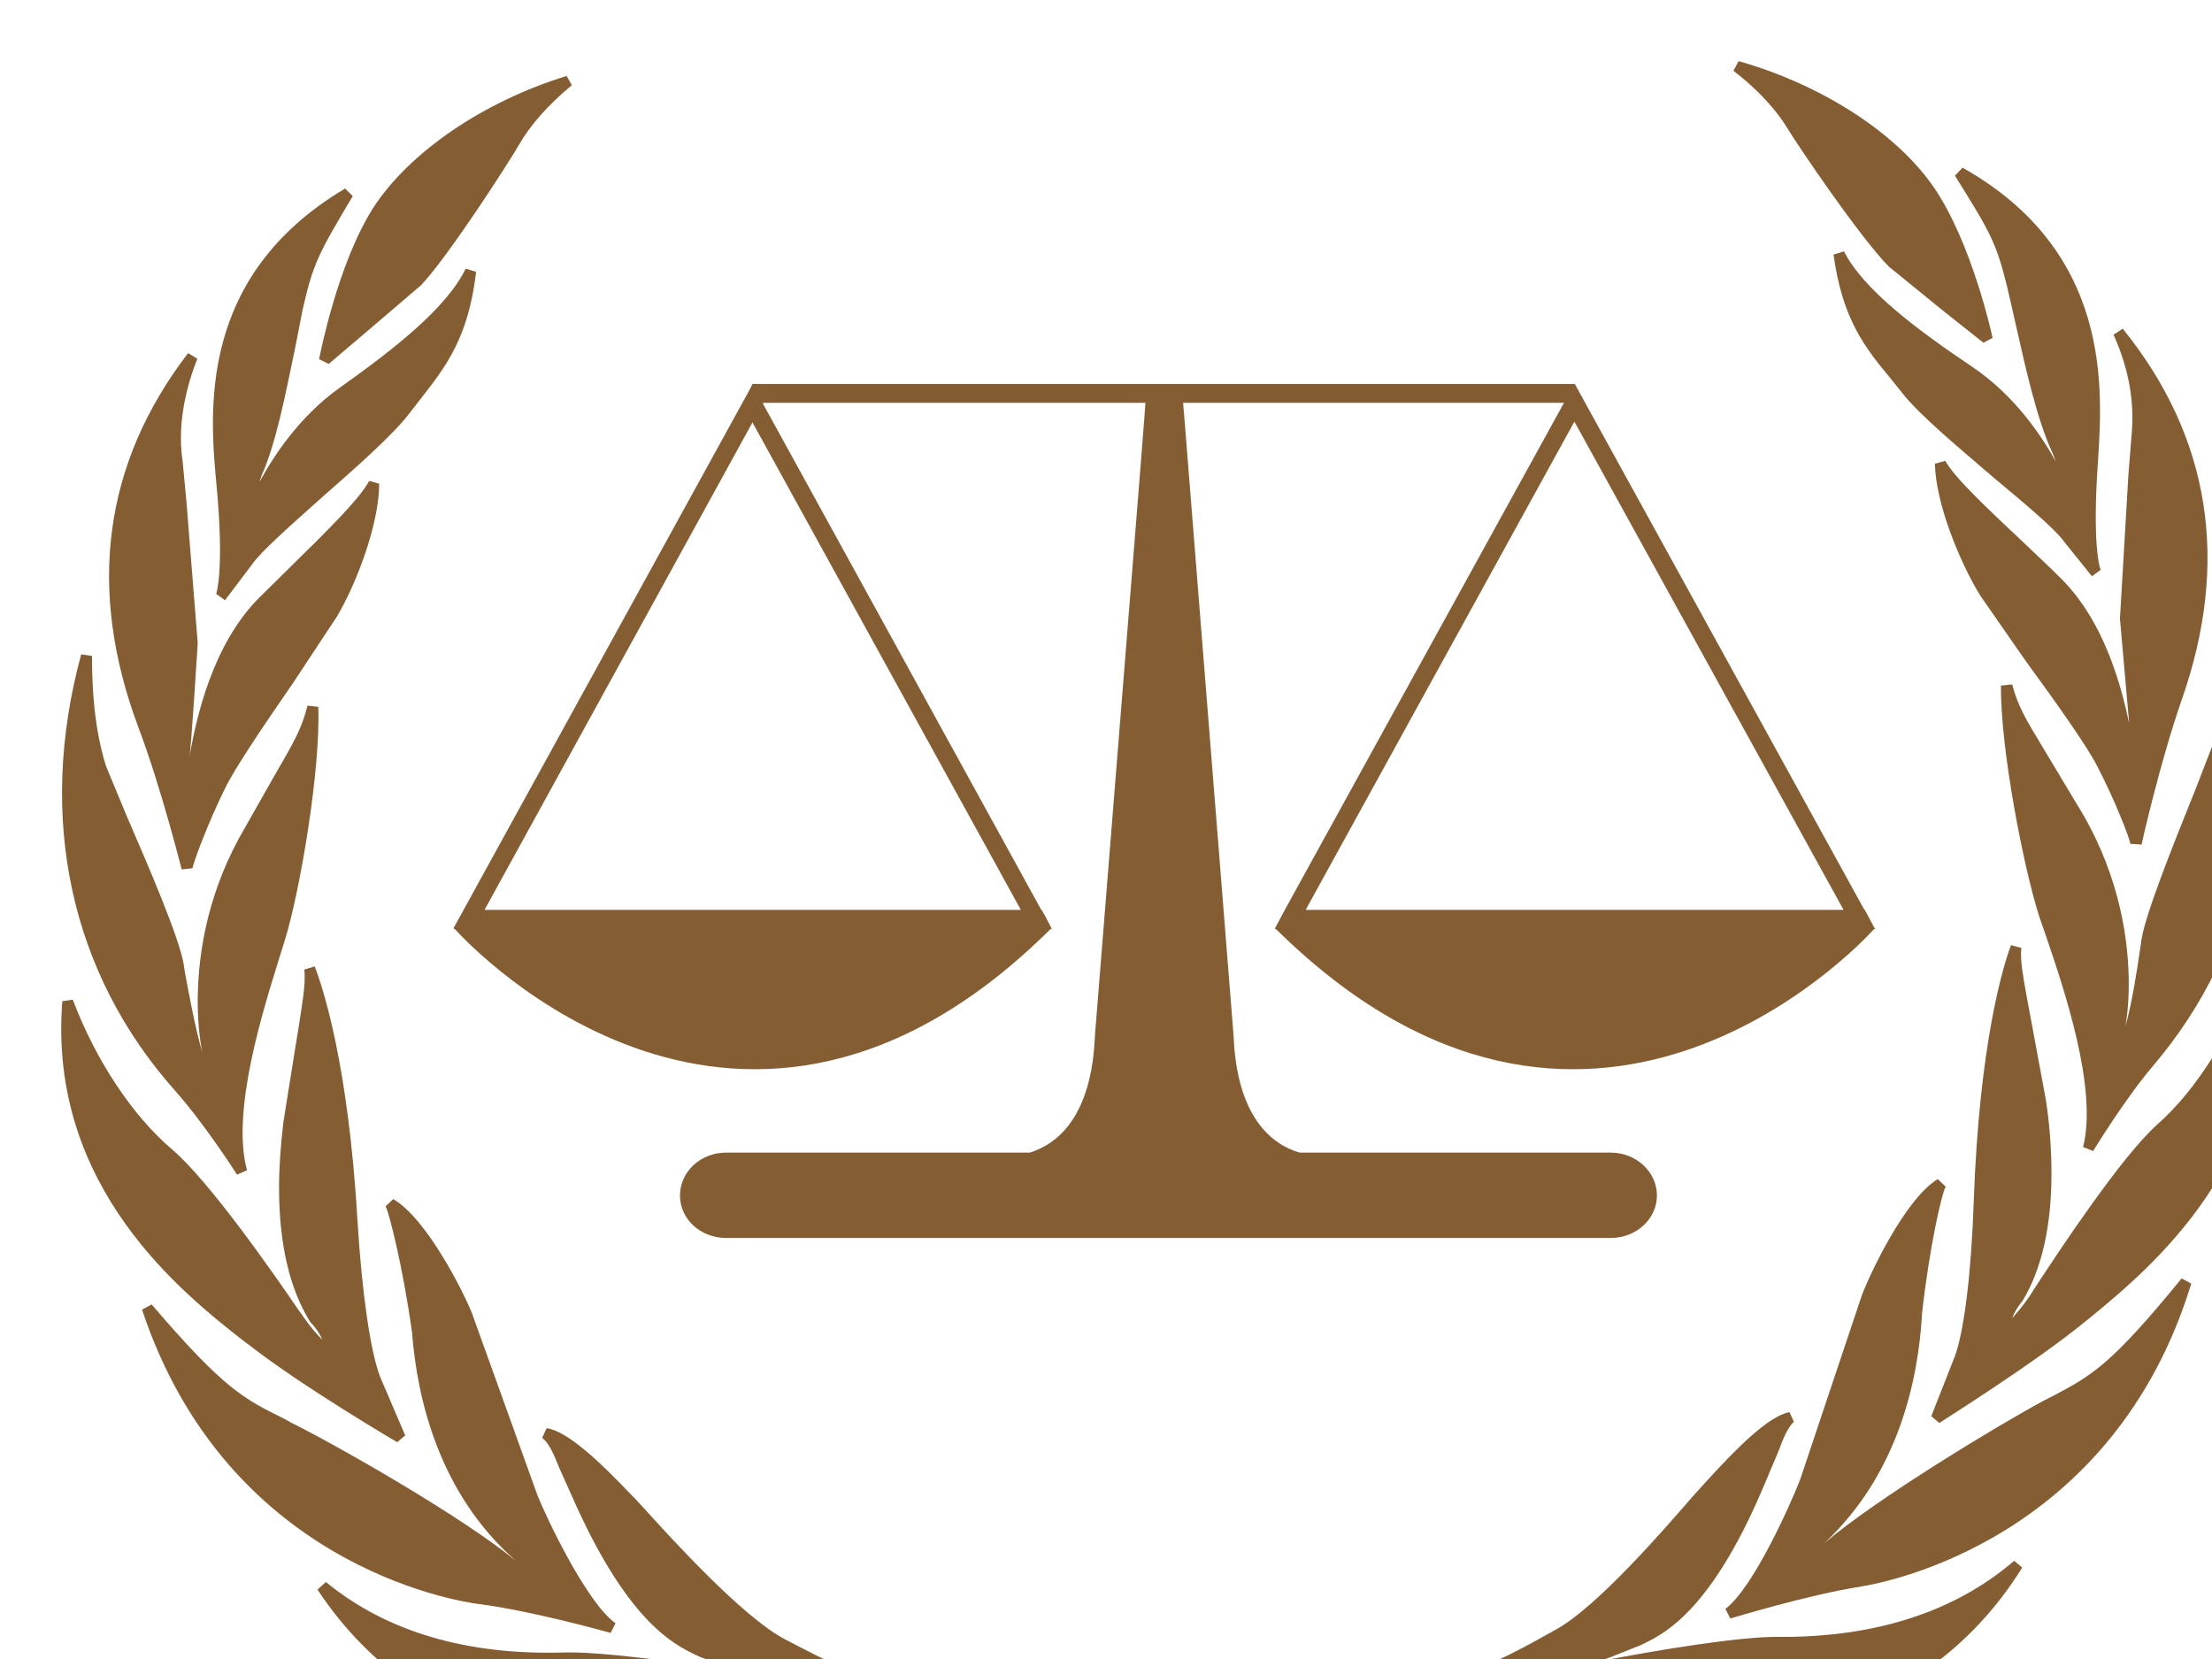 <?xml version="1.0"?><svg width="640" height="480" xmlns="http://www.w3.org/2000/svg">
 <title>law</title>
 <g>
  <title>Layer 1</title>
  <g id="layer1">
   <g id="g2588">
    <path id="path26" fill="#855d33" fill-rule="nonzero" d="m542.559,268.474c0,0 0,0 -0.232,0l-2.781,-5.215l-0.116,0l-83.789,-152.164l-237.923,0l-0.811,1.622l-85.643,155.757l0.231,0l-0.115,0c-0.116,0 -0.116,0 -0.116,0c0,0 0,0.116 0.116,0.232l-0.116,0.116l0.347,0c5.331,5.91 83.442,88.192 172.329,0l0.348,0l-0.116,-0.232c0.116,0 0.116,0 0.116,-0.116l-0.116,0l0,0l0,0l-1.738,-3.361l-1.043,-1.854l-0.116,0l-80.544,-146.486l0.116,-0.231l110.56,0c0,0.695 -0.812,11.473 -14.603,182.991c-0.927,23.757 -11.009,31.522 -18.89,33.956l-87.845,0c-7.417,0 -13.327,5.562 -13.327,12.4c0,6.837 5.91,12.284 13.327,12.284l256.002,0c7.301,0 13.328,-5.447 13.328,-12.284c0,-6.838 -6.027,-12.4 -13.328,-12.4l-90.047,0c-7.996,-2.318 -18.195,-10.199 -19.122,-33.956c-13.675,-171.518 -14.486,-182.296 -14.602,-182.991l110.212,0l-80.776,146.717l0,0l-2.781,5.215l0.116,0l0,0l-0.232,0c0.116,0.116 0.116,0.116 0.116,0.116l-0.116,0.232l0.348,0c89.351,88.192 167.693,5.91 173.024,0l0.348,0l-0.116,-0.116c0.116,-0.116 0.116,-0.232 0.116,-0.232l0,0zm-247.194,-5.215l-155.178,0l77.531,-141.039l77.647,141.039zm82.398,0l77.762,-141.27l77.879,141.27l-155.641,0"/>
    <path id="path28" fill="#855d33" fill-rule="nonzero" d="m420.758,548.813c0,0 -67.912,-78.805 -147.528,-56.786c-36.622,14.95 -58.177,25.496 -69.998,27.813c-11.705,2.086 -39.287,4.288 -56.091,-7.069c30.827,28.161 59.451,29.9 80.544,25.96c21.092,-4.057 42.184,-21.208 47.631,-25.612c5.562,-4.288 25.611,-28.162 64.551,-12.748c28.161,13.211 63.971,52.035 69.997,58.988c10.894,-10.546 10.894,-10.546 10.894,-10.546"/>
    <path id="path30" fill="#855d33" fill-rule="nonzero" d="m272.766,490.52c-0.116,0 -31.522,13.212 -31.522,13.212c-18.427,7.88 -30.595,12.979 -38.36,14.486c-3.593,0.695 -35.81,6.142 -54.816,-6.838l-1.97,2.434c0,0.116 0.116,0.232 0.116,0.232c25.148,22.83 52.614,31.638 81.818,26.191c14.023,-2.665 30.248,-11.241 48.095,-25.727c0.231,-0.116 2.318,-1.971 2.318,-1.971c7.301,-6.605 26.654,-24.221 60.842,-10.662c27.234,12.748 62.117,49.949 69.303,58.525l1.158,1.275l13.212,-12.748l-1.043,-1.159c-0.695,-0.811 -69.418,-79.269 -149.151,-57.25zm-69.187,30.827c7.997,-1.507 20.281,-6.722 38.824,-14.718l31.406,-13.096c74.17,-20.512 138.605,48.443 144.747,55.164c-1.622,1.623 -6.953,6.722 -8.692,8.344c-8.923,-10.198 -42.416,-45.545 -69.418,-58.061c-36.042,-14.37 -56.439,4.172 -64.203,11.242l-1.855,1.738c-17.615,14.139 -33.376,22.599 -47.051,25.148c-24.917,4.752 -48.558,-1.97 -70.577,-18.774c19.585,6.837 43.574,3.592 46.819,3.013"/>
    <path id="path32" fill="#855d33" fill-rule="nonzero" d="m258.048,488.434c0,0 -43.807,9.387 -60.263,14.139c-16.457,4.867 -72.084,5.794 -104.533,-43.575c25.727,21.092 57.25,21.092 69.882,20.628c12.748,-0.347 45.545,4.52 61.653,7.533c-0.347,-3.013 -16.572,-6.605 -21.439,-9.155c-4.868,-2.55 -18.543,-6.606 -35.115,-42.764c-5.563,-11.009 -6.49,-17.151 -10.314,-20.512c6.953,1.043 20.512,15.645 24.684,20.049c4.172,4.404 29.436,33.492 43.807,40.909c14.37,7.533 21.44,11.126 31.638,12.748"/>
    <path id="path34" fill="#855d33" fill-rule="nonzero" d="m156.875,416.003c2.087,1.738 3.245,4.519 4.984,8.807l4.983,11.126c15.413,33.724 28.277,39.866 34.42,42.879l1.274,0.58l8.924,3.245c0.927,0.347 2.202,0.811 3.361,1.159c-16.573,-2.666 -40.794,-6.027 -51.687,-5.679c-28.162,0.811 -51.34,-6.026 -68.839,-20.397l-2.434,2.202c31.29,47.399 86.107,50.181 106.387,44.154c16.109,-4.751 59.684,-13.906 60.148,-14.022l-0.116,-3.129c-10.083,-1.739 -17.152,-5.331 -31.175,-12.632c-12.168,-6.375 -32.797,-29.089 -40.562,-37.665l-2.781,-3.013l-1.043,-1.043c-8.692,-9.155 -18.426,-18.542 -24.569,-19.354l-1.275,2.782zm55.512,63.623l-8.344,-3.013l-1.391,-0.695c-5.447,-2.55 -17.963,-8.692 -32.913,-41.373c0,-0.116 -4.983,-11.01 -4.983,-11.01c-0.927,-2.433 -2.086,-3.592 -3.129,-5.33c6.374,3.708 15.066,12.632 18.774,16.572l1.043,1.043l2.666,3.013c7.88,8.576 28.856,31.754 41.604,38.36c10.894,5.678 17.732,9.155 25.033,11.241c-13.096,2.897 -41.026,8.924 -53.426,12.632c-18.426,5.447 -66.173,3.013 -96.884,-35.346c16.92,10.893 37.896,16.34 62.812,15.529c12.169,-0.348 43.807,4.172 61.191,7.417l2.086,0.463l-0.232,-2.201c0,-0.464 -0.927,-0.812 -1.275,-1.275l0,0c0,0 -0.116,-0.116 -0.116,-0.116c-1.506,-1.854 -4.983,-3.477 -12.516,-5.911"/>
    <path id="path36" fill="#855d33" fill-rule="nonzero" d="m177.156,470.819c0,0 -22.019,-6.027 -38.359,-8.344c-16.457,-2.202 -73.823,-16.689 -96.189,-84.021c22.599,26.307 27.698,27.93 40.909,34.535c13.327,6.606 53.425,29.437 67.332,41.953c4.056,2.318 4.056,2.318 4.056,2.318c0,0 1.391,-1.739 -4.751,-6.954c-5.911,-5.331 -26.191,-23.757 -29.32,-65.014c-2.55,-18.195 -6.606,-34.767 -7.881,-36.969c9.155,5.215 19.933,26.307 22.135,32.217c2.202,6.026 17.036,47.631 19.006,52.614c1.854,4.868 13.907,31.291 23.062,37.665"/>
    <path id="path38" fill="#855d33" fill-rule="nonzero" d="m111.562,349.018c1.043,1.854 5.1,17.963 7.649,36.505c1.507,19.354 7.881,46.588 29.9,65.942c0.116,0 0.116,0 0.116,0.116c-15.298,-12.632 -51.687,-33.376 -65.015,-39.982l-2.086,-1.159c-11.473,-5.679 -17.268,-8.46 -38.244,-33.029l-2.781,1.507c24.337,73.358 90.047,84.252 97.464,85.179c16.109,2.086 37.896,8.344 38.128,8.344l1.39,-2.781c-8.46,-6.026 -20.28,-31.175 -22.598,-37.085l-18.89,-52.498c-2.086,-5.447 -12.98,-27.466 -22.831,-33.145l-2.202,2.086zm44.618,109.169c0.348,-0.348 0.464,-0.812 0.464,-1.391c0,-1.507 -1.043,-3.94 -5.447,-7.649c-21.092,-18.774 -27.35,-45.081 -28.741,-63.971c-1.738,-12.516 -4.288,-24.685 -6.258,-31.754c7.649,7.648 15.529,22.714 17.383,27.698l19.007,52.614c1.274,3.361 10.777,24.221 19.701,34.187c-7.417,-1.854 -21.672,-5.446 -33.376,-6.953c-6.722,-0.927 -64.783,-11.241 -90.859,-74.054c15.761,17.5 22.251,21.324 32.565,26.423l2.202,1.043c13.791,6.954 53.309,29.436 66.984,41.721c0.232,0.232 4.404,2.549 4.404,2.549l1.159,0.696l0.811,-1.159"/>
    <path id="path40" fill="#855d33" fill-rule="nonzero" d="m115.85,415.887c0,0 -27.582,-16.109 -42.763,-27.93c-15.182,-11.937 -57.829,-42.995 -53.425,-98.159c6.606,17.847 17.384,34.072 29.088,43.922c11.705,9.967 32.913,41.257 38.012,48.558c4.983,7.302 8.46,9.272 8.46,9.272c0,0 1.623,-3.593 -4.056,-9.851c-4.172,-6.722 -11.705,-22.483 -7.649,-56.902c5.099,-31.986 6.953,-39.635 6.026,-44.618c4.404,11.241 10.198,35.463 12.4,73.359c1.275,21.439 3.709,38.012 6.49,45.313c2.897,7.185 7.417,17.036 7.417,17.036"/>
    <path id="path42" fill="#855d33" fill-rule="nonzero" d="m88.036,280.527c0.116,0.695 0.116,1.506 0.116,2.433c0,3.593 -0.927,9.272 -2.897,21.324l-3.245,20.281c-0.811,6.838 -1.275,13.096 -1.275,19.006c0,16.225 3.013,29.32 9.039,38.939c1.97,2.086 2.897,3.709 3.477,5.099c-1.391,-1.39 -3.129,-3.245 -5.215,-6.258c0,0 -1.738,-2.433 -1.738,-2.433c-6.953,-10.199 -25.728,-37.201 -36.506,-46.356c-11.473,-9.735 -22.135,-25.844 -28.741,-43.344l-3.013,0.464c-4.288,54.005 35.347,84.832 52.267,98.159l1.738,1.275c15.066,11.821 42.647,28.046 42.879,28.161l2.318,-1.97l-7.301,-17.036c-2.782,-7.417 -5.215,-24.105 -6.49,-44.849c-2.666,-45.893 -10.198,-68.144 -12.4,-73.823l-3.013,0.928zm0.348,24.221c1.275,-7.301 1.97,-11.937 2.434,-15.645c3.129,10.893 7.533,31.29 9.503,64.551c1.275,20.976 3.708,38.012 6.722,45.776c0,0 3.245,7.533 5.331,12.632c-8.229,-4.983 -26.887,-16.456 -38.36,-25.38l-1.738,-1.39c-15.645,-12.285 -51.339,-40.098 -51.339,-87.614c0,-0.579 0,-1.158 0,-1.738c6.838,15.761 16.109,30.016 26.771,39.055c10.546,8.808 29.088,35.694 36.042,45.777l1.623,2.434c5.215,7.417 8.924,9.619 9.039,9.734l1.622,0.928l0.579,-1.739c0.348,-0.463 1.854,-4.751 -4.288,-11.589c-7.649,-12.284 -10.082,-31.058 -7.185,-55.511c0,0 3.245,-20.281 3.245,-20.281"/>
    <path id="path44" fill="#855d33" fill-rule="nonzero" d="m69.958,339.051c0,0 -9.503,-14.834 -18.079,-24.568c-8.576,-9.503 -46.472,-52.383 -26.887,-124.699c0,16.805 2.318,26.308 4.056,32.334c1.97,5.91 20.744,46.24 22.599,57.134c1.854,10.894 4.983,31.406 9.387,33.724c1.622,-1.043 -0.232,-4.636 -0.811,-7.996c-0.695,-3.245 -6.142,-31.291 10.314,-61.77c14.95,-26.771 17.731,-29.32 19.933,-38.592c0.695,17.5 -4.983,52.151 -9.503,66.753c-4.404,14.487 -16.341,48.211 -11.009,67.68"/>
    <path id="path46" fill="#855d33" fill-rule="nonzero" d="m50.72,315.642c8.344,9.387 17.847,24.105 17.847,24.221l2.897,-1.275c-4.636,-16.92 4.52,-45.893 9.387,-61.538l1.622,-5.215c4.288,-13.907 10.314,-49.022 9.619,-67.332l-3.129,-0.348c-1.622,6.374 -3.361,9.619 -9.503,20.165l-10.314,18.195c-9.735,17.963 -11.937,35.23 -11.937,47.283c0,7.069 0.811,11.937 1.275,14.486c-2.086,-7.069 -3.94,-17.383 -4.983,-22.946l-0.348,-2.318c-1.275,-7.649 -10.082,-28.161 -16.572,-43.111l-5.91,-14.255c-1.738,-5.562 -4.056,-15.065 -4.056,-31.87l-3.129,-0.463c-12.864,47.399 -3.129,92.249 27.234,126.321l0,0zm2.318,-2.202c-21.092,-23.526 -31.87,-52.499 -31.87,-83.905c0,-8.808 1.159,-17.731 2.781,-26.771c0.811,9.387 2.318,15.645 3.593,19.817c0,0 6.142,14.603 6.142,14.603c6.026,13.907 15.182,35.114 16.341,42.3c0,0 0.348,2.433 0.348,2.433c2.897,16.341 5.563,30.132 9.966,32.45l0.811,0.347l0.811,-0.463c0.927,-0.58 1.275,-1.623 1.275,-2.666c0,-1.274 -0.348,-2.665 -0.811,-4.056l-0.695,-2.781c-0.464,-2.086 -1.391,-7.417 -1.391,-15.066c0,-11.589 2.202,-28.277 11.705,-45.661l10.198,-18.079c2.897,-5.099 4.867,-8.46 6.258,-11.473c-0.927,18.774 -5.563,44.85 -9.04,56.439l-1.622,5.215c-4.288,13.559 -10.894,34.303 -10.894,51.339c0,1.855 0.464,3.477 0.695,5.215c-3.593,-5.215 -9.155,-13.095 -14.602,-19.237"/>
    <path id="path48" fill="#855d33" fill-rule="nonzero" d="m54.081,251.091c0,0 -5.679,-23.063 -12.632,-41.489c-6.953,-18.543 -20.281,-61.538 14.254,-106.388c-7.301,17.847 -4.404,29.436 -4.404,31.407c0,1.97 4.288,41.604 4.404,51.455c0.116,12.632 -2.202,34.419 -2.202,34.419c0,0 0.811,2.666 2.55,0c1.043,-1.622 3.361,-29.783 20.281,-46.588c15.645,-15.645 28.393,-27.466 31.87,-33.955c0,11.473 -6.606,28.393 -12.053,37.548c-5.331,9.271 -27.466,39.635 -32.565,49.833c-4.983,10.314 -9.503,22.483 -9.503,23.758"/>
    <path id="path50" fill="#855d33" fill-rule="nonzero" d="m39.942,210.181c6.838,18.079 12.516,41.141 12.632,41.373l3.129,-0.348c0.116,-1.274 4.288,-12.748 9.387,-23.062c2.897,-6.026 11.821,-19.122 19.817,-30.711l12.632,-19.122c5.91,-10.082 12.168,-27.002 12.168,-38.359l-2.897,-0.812c-2.782,5.215 -11.821,14.139 -23.41,25.496l-8.228,8.113c-14.023,13.906 -18.311,35.694 -19.933,43.806c0,0 -0.348,1.854 -0.464,2.666c0.579,-2.898 2.434,-33.145 2.434,-33.145l-3.245,-40.678l-1.159,-12.284c-0.232,-1.391 -0.464,-3.593 -0.464,-6.49c0,-5.331 0.927,-13.095 4.751,-22.83l-2.666,-1.623c-24.453,31.87 -29.32,68.144 -14.486,108.01zm3.013,-1.159c-5.447,-14.602 -8.228,-28.741 -8.228,-42.3c0,-19.006 5.679,-36.853 16.34,-53.657c-1.275,5.331 -1.854,10.082 -1.854,13.559c0,3.013 0.232,5.331 0.348,6.838c0.232,1.159 1.159,12.284 1.159,12.284l3.361,40.33c0,0 -2.202,34.188 -2.202,34.188c0.232,1.043 0.811,2.781 2.434,2.897c1.159,0.232 2.202,-0.464 3.013,-1.854c0,0 1.043,-4.172 1.043,-4.172c1.623,-7.881 5.679,-28.857 19.006,-42.069c0,0 8.344,-8.228 8.344,-8.228c9.503,-9.387 15.993,-16.109 20.165,-21.556c-1.507,10.894 -6.838,24.222 -11.126,31.523l-12.516,18.89c-7.997,11.589 -17.036,24.8 -20.049,30.943c-3.013,6.142 -6.026,13.559 -7.881,18.774c-2.202,-7.881 -6.374,-23.294 -11.357,-36.39"/>
    <path id="path52" fill="#855d33" fill-rule="nonzero" d="m64.047,172.517c0,0 2.55,-6.374 0.232,-32.102c-2.434,-25.728 -3.477,-60.842 36.39,-84.484c-9.967,16.688 -11.589,19.586 -14.603,33.261c-3.013,13.56 -6.374,35.347 -11.821,47.631c-2.202,6.027 -3.593,10.778 -2.55,11.358c0.927,0.579 1.391,-0.464 2.086,-2.55c0.927,-2.086 9.039,-20.512 25.496,-32.217c16.456,-11.705 31.29,-23.41 36.853,-34.999c-2.434,21.44 -10.546,29.088 -18.658,39.866c-8.808,11.705 -40.446,36.158 -45.777,44.154c-5.447,7.881 -7.649,10.083 -7.649,10.083"/>
    <path id="path54" fill="#855d33" fill-rule="nonzero" d="m62.657,140.531c2.318,24.685 -0.116,31.29 -0.116,31.29l2.55,1.855l7.881,-10.43c2.434,-3.593 11.01,-11.126 19.933,-19.122c10.43,-9.156 21.208,-18.659 25.844,-24.917c0,0 3.244,-4.172 3.244,-4.172c6.954,-8.923 13.56,-17.384 15.762,-36.39l-3.014,-0.927c-5.562,11.473 -20.744,23.294 -36.389,34.42c-11.937,8.46 -19.47,20.281 -23.294,27.35c0.232,-0.811 0.348,-1.043 0.695,-2.086c4.172,-9.271 6.953,-23.873 9.619,-36.621l2.202,-11.242c3.013,-13.212 4.404,-15.877 14.486,-32.797l-2.202,-2.202c-42.879,25.496 -39.171,64.899 -37.201,85.991zm4.172,18.658c0,-4.751 -0.232,-10.893 -1.043,-18.89c-0.464,-4.983 -0.927,-11.009 -0.927,-17.615c0,-18.774 5.563,-42.068 30.131,-60.147c-6.142,10.43 -7.996,14.95 -10.43,26.307l-2.434,11.241c-2.434,12.632 -5.331,27.003 -9.387,36.158c-2.202,5.911 -3.013,9.155 -3.013,11.01c0,1.274 0.464,1.854 1.159,2.317l0.579,0.348l1.391,-0.116c1.275,-0.463 1.854,-1.854 2.434,-3.708c0.811,-1.854 9.04,-20.049 24.916,-31.407c13.096,-9.271 25.496,-19.121 32.913,-28.856c-2.666,12.632 -7.765,19.701 -13.675,27.35l-3.245,4.056c-4.52,6.026 -15.529,15.877 -25.38,24.569c-9.503,8.46 -17.847,15.761 -20.513,19.701c0,0 -1.854,2.55 -3.708,4.983c0.116,-1.97 0.232,-4.172 0.232,-7.301"/>
    <path id="path56" fill="#855d33" fill-rule="nonzero" d="m93.831,104.257c0,0 5.215,-27.234 15.645,-43.343c10.43,-16.109 32.102,-30.363 54.932,-37.433c-7.996,6.722 -12.863,12.748 -15.645,17.615c-2.781,4.751 -20.049,31.754 -27.929,40.33c-8.113,8.576 -21.092,16.341 -27.003,22.83"/>
    <path id="path58" fill="#855d33" fill-rule="nonzero" d="m108.086,59.987c-10.43,16.225 -15.53,42.88 -15.761,43.923l2.781,1.39l11.589,-9.85l15.182,-12.98c8.228,-8.808 25.611,-35.926 28.277,-40.562c3.245,-5.679 8.344,-11.473 15.297,-17.268l-1.506,-2.666c-24.105,7.417 -45.429,22.019 -55.859,38.012zm2.781,1.738c8.808,-13.675 26.423,-26.075 46.588,-33.84c-4.056,4.172 -7.649,8.344 -10.082,12.4c-2.666,4.52 -19.818,31.406 -27.814,40.098c0,0 -19.586,16.572 -23.178,19.585c1.97,-8.344 6.837,-26.423 14.486,-38.244"/>
    <path id="path60" fill="#855d33" fill-rule="nonzero" d="m258.511,550.899c0,0 65.942,-80.544 146.022,-60.495c37.085,14.023 58.757,23.99 70.694,25.844c11.82,1.97 39.286,3.477 55.859,-8.46c-30.132,28.972 -58.757,31.522 -79.849,28.045c-21.208,-3.476 -42.647,-20.049 -48.21,-24.337c-5.563,-4.288 -26.423,-27.466 -64.783,-11.125c-28.045,13.907 -62.813,53.541 -68.607,60.726c-11.126,-10.198 -11.126,-10.198 -11.126,-10.198"/>
    <path id="path62" fill="#855d33" fill-rule="nonzero" d="m257.237,549.856l-0.927,1.159l13.559,12.4l1.043,-1.39c7.069,-8.692 41.141,-46.82 68.027,-60.263c33.724,-14.371 53.542,2.781 60.959,9.271l2.086,1.738c18.426,14.023 34.767,22.367 49.021,24.685c29.205,4.635 56.555,-4.868 81.008,-28.277c0.116,-0.116 0.116,-0.116 0.116,-0.232l-1.97,-2.434c-18.775,13.443 -51.108,8.808 -54.701,8.228c-7.764,-1.275 -19.817,-6.026 -38.128,-13.327l-32.217,-12.516c-80.312,-20.165 -147.181,60.147 -147.876,60.958zm146.949,-57.945l31.986,12.516c18.542,7.301 30.71,12.169 38.823,13.443c3.013,0.464 25.843,3.593 44.849,-2.897c-21.092,16.457 -43.922,23.178 -68.375,19.238c-13.559,-2.202 -29.552,-10.199 -47.283,-23.874c-0.232,-0.115 -2.202,-1.738 -2.202,-1.738c-7.881,-6.837 -28.741,-24.916 -64.435,-9.619c-26.539,13.096 -59.336,49.254 -68.028,59.8c-1.738,-1.507 -7.185,-6.606 -8.808,-7.997c5.911,-6.953 68.608,-77.53 143.473,-58.872"/>
    <path id="path64" fill="#855d33" fill-rule="nonzero" d="m419.715,486.464c0,0 44.038,8.112 60.495,12.516c16.572,4.404 72.316,3.94 103.606,-46.24c-25.264,21.787 -56.902,22.599 -69.534,22.483c-12.632,-0.116 -45.429,5.562 -61.306,9.039c0.231,-3.129 16.34,-7.069 21.208,-9.735c4.751,-2.665 18.31,-7.069 33.955,-43.69c5.447,-11.126 6.143,-17.384 9.967,-20.745c-6.953,1.275 -20.165,16.225 -24.221,20.629c-4.172,4.635 -28.741,34.303 -42.88,42.068c-14.138,7.996 -21.207,11.589 -31.29,13.675"/>
    <path id="path66" fill="#855d33" fill-rule="nonzero" d="m493.885,428.403l-1.159,1.275l-3.129,3.476c-7.533,8.692 -27.466,31.754 -39.287,38.244c-14.37,8.113 -21.208,11.473 -30.943,13.444l0,3.129c0.348,0.116 44.155,8.228 60.495,12.516c20.397,5.562 75.213,1.39 105.229,-46.936l-2.318,-1.97c-17.268,14.834 -40.33,22.251 -68.375,22.019c-11.01,-0.116 -34.999,3.825 -51.688,7.069c1.159,-0.463 2.434,-0.927 3.477,-1.274l8.692,-3.477l1.391,-0.695c5.562,-2.782 18.658,-9.503 33.376,-43.691l4.752,-11.241c1.622,-4.288 2.781,-7.186 4.635,-8.924l-1.275,-2.781c-6.026,1.043 -15.413,10.546 -23.873,19.817zm-42.068,45.893c12.284,-6.954 31.869,-29.437 40.214,-39.056l3.013,-3.36l1.275,-1.391c3.592,-3.94 11.936,-12.864 18.079,-16.804c-0.928,1.738 -2.086,3.013 -3.014,5.447l-4.635,11.009c-14.255,33.261 -26.655,39.519 -31.986,42.3l-1.391,0.696c0,0 -8.228,3.245 -8.228,3.245c-7.533,2.665 -10.894,4.403 -12.4,6.258c0,0 -0.116,0.115 -0.116,0.115l0,0c-0.348,0.464 -1.159,0.928 -1.275,1.391l-0.116,2.202l2.086,-0.579c14.834,-3.245 47.979,-9.04 60.959,-8.924c24.916,0.116 45.776,-5.794 62.465,-17.268c-29.9,39.287 -77.531,42.88 -96.074,37.897c-12.4,-3.361 -40.561,-8.808 -53.773,-11.242c7.07,-2.318 13.791,-5.794 24.917,-11.936zm57.829,-42.764l0,0"/>
    <path id="path68" fill="#855d33" fill-rule="nonzero" d="m500.259,466.763c0,0 21.671,-6.722 38.012,-9.272c16.456,-2.665 73.475,-18.658 94.103,-86.57c-21.903,26.887 -26.887,28.625 -39.982,35.695c-13.096,6.837 -52.73,30.595 -66.405,43.458c-4.057,2.434 -4.057,2.434 -4.057,2.434c0,0 -1.159,-1.622 4.636,-6.953c5.911,-5.447 25.728,-24.453 27.93,-65.826c2.086,-18.195 5.794,-34.767 7.069,-37.201c-9.039,5.563 -19.354,27.002 -21.44,32.913c-2.086,6.026 -15.993,47.979 -17.731,52.962c-1.854,4.983 -13.212,31.638 -22.135,38.36"/>
    <path id="path70" fill="#855d33" fill-rule="nonzero" d="m538.619,374.977l-17.732,52.962c-2.317,6.142 -13.443,31.407 -21.671,37.549l1.391,2.781c0.231,0 21.903,-6.722 38.012,-9.271c7.301,-1.159 72.779,-13.675 95.377,-87.613l-2.781,-1.507c-20.628,25.264 -25.959,28.046 -37.548,34.188l-2.086,1.043c-12.98,6.953 -48.327,28.277 -63.74,41.373c21.44,-20.049 27.234,-47.283 28.277,-66.637c2.086,-18.659 5.679,-34.651 6.838,-36.506l-2.318,-2.202c-9.735,6.027 -20.049,28.393 -22.019,33.84zm-14.718,54.005c0,0 17.731,-52.962 17.731,-52.962c1.738,-5.099 9.271,-20.28 16.688,-28.161c-1.738,7.069 -3.94,19.006 -5.447,31.638c-1.506,27.466 -10.662,49.254 -27.35,64.899c-4.056,3.708 -5.215,6.142 -5.215,7.649c0,0.579 0.116,1.158 0.463,1.506l0.812,1.043l5.215,-3.129c13.559,-12.632 52.614,-36.158 66.289,-43.459l1.97,-1.043c10.315,-5.447 16.689,-9.387 32.102,-27.466c-24.453,63.508 -82.282,75.213 -89.12,76.372c-11.589,1.854 -25.727,5.678 -33.144,7.88c8.691,-10.082 17.499,-30.595 19.006,-34.767"/>
    <path id="path72" fill="#855d33" fill-rule="nonzero" d="m560.174,410.324c0,0 27.119,-16.92 42.068,-29.204c14.834,-12.169 56.787,-44.271 51.108,-99.319c-6.258,17.963 -16.572,34.42 -28.045,44.618c-11.473,10.199 -31.87,42.068 -36.738,49.485c-4.983,7.418 -8.344,9.504 -8.344,9.504c0,0 -1.738,-3.593 3.825,-10.083c3.94,-6.606 11.241,-22.714 6.258,-56.902c-5.795,-31.986 -7.765,-39.519 -7.069,-44.386c-4.057,11.241 -9.272,35.462 -10.547,73.474c-0.695,21.556 -2.897,38.128 -5.562,45.429c-2.666,7.417 -6.954,17.384 -6.954,17.384"/>
    <path id="path74" fill="#855d33" fill-rule="nonzero" d="m571.068,347.511c-0.695,20.745 -2.781,37.549 -5.447,44.85l-6.837,17.384l2.317,1.97c0.232,-0.232 27.351,-17.152 42.185,-29.321l1.738,-1.39c16.572,-13.675 55.511,-45.429 49.949,-99.434l-3.129,-0.348c-6.143,17.847 -16.225,33.956 -27.582,44.038c-10.546,9.388 -28.625,36.854 -35.463,47.284l-1.622,2.549c-2.086,3.013 -3.709,4.868 -4.984,6.258c0.464,-1.274 1.275,-2.897 3.014,-4.983c5.562,-9.271 8.344,-21.671 8.344,-36.737c0,-6.722 -0.464,-13.907 -1.623,-21.44c0,-0.116 -3.824,-20.628 -3.824,-20.628c-2.318,-12.285 -3.361,-17.848 -3.361,-21.324c0,-0.696 0,-1.391 0.116,-1.97l-3.013,-0.812c-2.202,5.795 -9.156,28.278 -10.778,74.054zm-2.434,46.009c2.782,-7.649 4.984,-24.801 5.679,-45.893c1.159,-33.26 5.099,-53.657 7.996,-64.667c0.464,3.593 1.275,8.229 2.666,15.182l3.824,20.513c1.043,7.533 1.623,14.602 1.623,21.092c0,14.37 -2.666,26.191 -7.765,34.767c-3.477,4.056 -4.288,7.301 -4.288,9.271c0,1.275 0.348,2.086 0.464,2.202l0.695,1.738l1.507,-0.927c0.231,-0.116 3.824,-2.434 8.807,-9.966l1.739,-2.55c6.721,-10.314 24.568,-37.548 34.883,-46.588c10.314,-9.271 19.237,-23.757 25.611,-39.634c0.116,1.274 0.232,2.665 0.232,3.94c0,46.124 -34.187,74.17 -49.369,86.57l-1.738,1.391c-11.242,9.271 -29.553,21.208 -37.665,26.423c1.97,-4.984 5.099,-12.864 5.099,-12.864"/>
    <path id="path76" fill="#855d33" fill-rule="nonzero" d="m604.213,332.214c0,0 9.155,-15.066 17.499,-24.917c8.344,-9.734 45.313,-53.657 23.989,-125.393c0.348,16.804 -1.622,26.423 -3.36,32.449c-1.739,5.911 -19.47,46.704 -21.092,57.598c-1.739,11.009 -4.404,31.522 -8.808,33.956c-1.507,-0.927 0.348,-4.636 0.811,-7.881c0.58,-3.361 5.331,-31.638 -11.821,-61.538c-15.529,-26.307 -18.426,-28.972 -20.744,-38.128c-0.348,17.5 6.258,52.035 10.894,66.406c4.867,14.486 17.615,47.862 12.632,67.448"/>
    <path id="path78" fill="#855d33" fill-rule="nonzero" d="m644.079,181.904c0,1.391 0,2.897 0,4.288c0,11.009 -1.043,20.049 -3.245,27.698l-5.794,14.95c-6.027,14.949 -14.255,35.462 -15.414,42.879l-0.464,3.129c-0.811,5.679 -2.317,15.298 -4.172,22.019c0.348,-2.318 0.928,-6.258 0.928,-12.052c0,-12.053 -2.318,-30.248 -13.212,-49.138c0,0 -10.778,-17.963 -10.778,-17.963c-6.258,-10.314 -8.112,-13.559 -9.735,-19.701l-3.244,0.347c-0.232,18.079 6.605,53.078 11.125,66.985l1.854,5.331c5.215,15.413 15.066,44.154 10.778,61.19l2.897,1.159c0.116,-0.116 9.156,-15.066 17.384,-24.685c29.552,-34.767 38.128,-79.848 24.221,-126.9l-3.129,0.464zm-30.827,125.393c4.404,-2.433 6.722,-15.993 9.04,-31.985l0.463,-3.014c1.159,-7.185 9.619,-28.277 15.182,-42.3l5.91,-15.181c1.159,-4.056 2.318,-11.126 2.897,-20.629c2.318,10.315 3.709,20.513 3.709,30.479c0,30.132 -10.083,58.293 -29.9,81.587c-5.215,6.142 -10.546,14.023 -14.023,19.354c0.116,-1.275 0.464,-2.318 0.464,-3.592c0,-17.152 -7.301,-38.592 -12.053,-52.383l-1.854,-5.331c-3.708,-11.589 -8.808,-37.317 -10.198,-55.975c1.506,2.897 3.361,6.142 6.374,11.01l10.778,17.962c10.43,18.311 12.632,35.811 12.632,47.4c0,6.49 -0.696,11.241 -0.927,12.979c-0.116,0 -0.812,3.014 -0.812,3.014c-0.231,1.39 -0.695,2.665 -0.695,3.824c0,1.159 0.348,2.202 1.391,2.781l0.811,0.464l0.811,-0.464"/>
    <path id="path80" fill="#855d33" fill-rule="nonzero" d="m618.004,244.021c0,0 5.215,-23.294 11.705,-41.952c6.489,-18.659 18.774,-61.886 -16.689,-105.924c7.649,17.615 5.1,29.32 5.215,31.29c0,1.971 -3.476,41.721 -3.245,51.572c0.116,12.632 3.014,34.303 3.014,34.303c0,0 -0.812,2.666 -2.55,0.116c-1.159,-1.738 -4.056,-29.784 -21.324,-46.124c-16.109,-15.182 -29.088,-26.655 -32.681,-33.145c0.232,11.589 7.301,28.161 12.864,37.317c5.563,9.039 28.393,38.939 33.724,49.021c5.215,10.083 9.967,22.136 9.967,23.526"/>
    <path id="path82" fill="#855d33" fill-rule="nonzero" d="m611.514,96.84c4.635,10.315 5.447,18.543 5.447,23.874c0,2.318 -0.116,4.056 -0.232,5.215l-0.927,11.589l-2.434,41.489c0,0 1.854,21.092 2.666,30.247c-1.971,-8.924 -6.606,-29.668 -20.861,-42.995c0,-0.116 -8.808,-8.46 -8.808,-8.46c-11.589,-10.894 -20.744,-19.47 -23.525,-24.453l-3.013,0.811c0.231,11.357 6.953,28.045 13.095,38.128l13.212,19.006c8.228,11.241 17.383,24.105 20.396,29.9c5.447,10.314 9.735,21.671 9.851,22.946l3.245,0.232c0,-0.232 5.215,-23.41 11.589,-41.837c14.023,-39.866 8.344,-76.024 -17.036,-107.43l-2.665,1.738zm5.678,119.252c1.623,-0.232 2.202,-1.971 2.318,-2.318c0,0 0,0 0,0c0,-1.275 -3.013,-34.767 -3.013,-34.767l2.55,-41.141l0.695,-10.431c0.116,-1.738 0.348,-3.94 0.348,-6.605c0,-3.825 -0.812,-9.156 -2.318,-14.95c11.589,17.152 17.731,35.694 17.731,55.627c0,12.864 -2.434,26.191 -7.301,39.982c-4.636,13.328 -8.576,28.857 -10.43,36.738c-1.97,-5.1 -5.099,-12.401 -8.344,-18.543c-3.245,-6.026 -12.516,-18.89 -20.629,-30.247l-13.095,-18.89c-5.1,-8.229 -10.315,-20.861 -12.053,-31.175c4.288,5.215 10.894,11.705 20.513,20.86l8.923,8.229c13.559,12.863 17.963,33.028 19.817,41.604l1.159,4.172c0.927,1.391 1.971,1.97 3.129,1.855"/>
    <path id="path84" fill="#855d33" fill-rule="nonzero" d="m606.299,165.563c0,0 -2.666,-6.258 -0.927,-31.985c1.738,-25.844 1.97,-60.959 -38.36,-83.673c10.314,16.572 11.937,19.469 15.297,33.029c3.361,13.443 7.301,35.115 12.98,47.284c2.318,6.026 3.94,10.662 2.897,11.241c-1.043,0.696 -1.506,-0.463 -2.317,-2.434c-0.812,-2.086 -9.504,-20.28 -26.076,-31.522c-16.804,-11.357 -31.87,-22.714 -37.664,-34.072c2.781,21.324 11.125,28.741 19.469,39.287c9.04,11.473 41.257,35.115 46.82,42.88c5.679,7.88 7.881,9.966 7.881,9.966"/>
    <path id="path86" fill="#855d33" fill-rule="nonzero" d="m565.621,50.832c10.43,16.688 11.937,19.354 15.182,32.449l2.434,10.662c2.897,12.864 6.142,27.466 10.546,36.969c0.231,0.58 0.695,1.738 1.043,2.666c-3.709,-6.722 -11.474,-18.891 -24.222,-27.466c-15.877,-10.662 -31.406,-22.251 -37.085,-33.377l-3.013,0.927c2.55,18.89 9.272,27.119 16.573,35.926l3.245,4.056c4.867,6.258 15.992,15.53 26.538,24.569c9.156,7.649 17.732,14.834 20.281,18.427l8.113,10.082l2.549,-1.854c-0.116,0 -2.549,-6.49 -0.811,-31.175c1.391,-21.323 4.056,-60.842 -39.171,-85.179l-2.202,2.318zm33.377,91.901c0.695,-0.348 1.043,-1.043 1.043,-2.086c0,-1.854 -1.043,-5.099 -3.245,-11.01c-4.288,-9.155 -7.649,-24.337 -10.431,-36.389l-2.549,-10.778c-2.781,-11.357 -4.752,-15.761 -11.01,-26.191c25.496,17.615 31.523,40.562 31.523,62.928c0,4.868 -0.232,9.619 -0.464,14.255c-0.464,6.49 -0.579,11.705 -0.579,15.877c0,4.635 0.115,7.764 0.463,10.314c-1.97,-2.434 -3.94,-4.867 -3.94,-4.867c-2.782,-3.825 -11.126,-10.894 -20.86,-19.006c-10.083,-8.46 -21.44,-18.079 -26.192,-23.99l-3.245,-4.172c-6.026,-7.417 -11.241,-14.254 -14.254,-26.771c7.069,8.924 18.542,17.847 33.608,27.93c17.152,11.705 25.496,30.711 25.612,30.827c0.695,1.854 1.159,3.129 2.434,3.477l0.695,0.347l1.391,-0.695"/>
    <path id="path88" fill="#855d33" fill-rule="nonzero" d="m574.892,98.115c0,0 -5.794,-27.002 -16.688,-42.879c-10.662,-15.877 -32.681,-29.552 -55.627,-36.042c8.112,6.49 13.095,12.4 15.993,17.152c2.897,4.751 20.86,31.29 28.972,39.635c8.228,8.46 21.44,15.761 27.35,22.135"/>
    <path id="path90" fill="#855d33" fill-rule="nonzero" d="m501.534,20.468c8.807,6.838 13.327,12.864 15.645,16.688c2.781,4.636 20.86,31.406 29.32,39.982c0,0 15.53,12.632 15.53,12.632l11.82,9.387l2.666,-1.391c-0.232,-1.159 -6.026,-27.466 -16.92,-43.459c-10.778,-15.761 -32.449,-29.784 -56.555,-36.621l-1.506,2.781l0,0zm62.349,66.753l-15.182,-12.4c-8.112,-8.228 -26.075,-34.999 -28.741,-39.287c-2.433,-3.94 -6.142,-7.996 -10.43,-12.168c20.397,7.301 38.244,19.238 47.399,32.797c7.881,11.589 13.212,29.436 15.298,37.78c-3.477,-2.897 -8.344,-6.722 -8.344,-6.722"/>
   </g>
  </g>
 </g>
</svg>